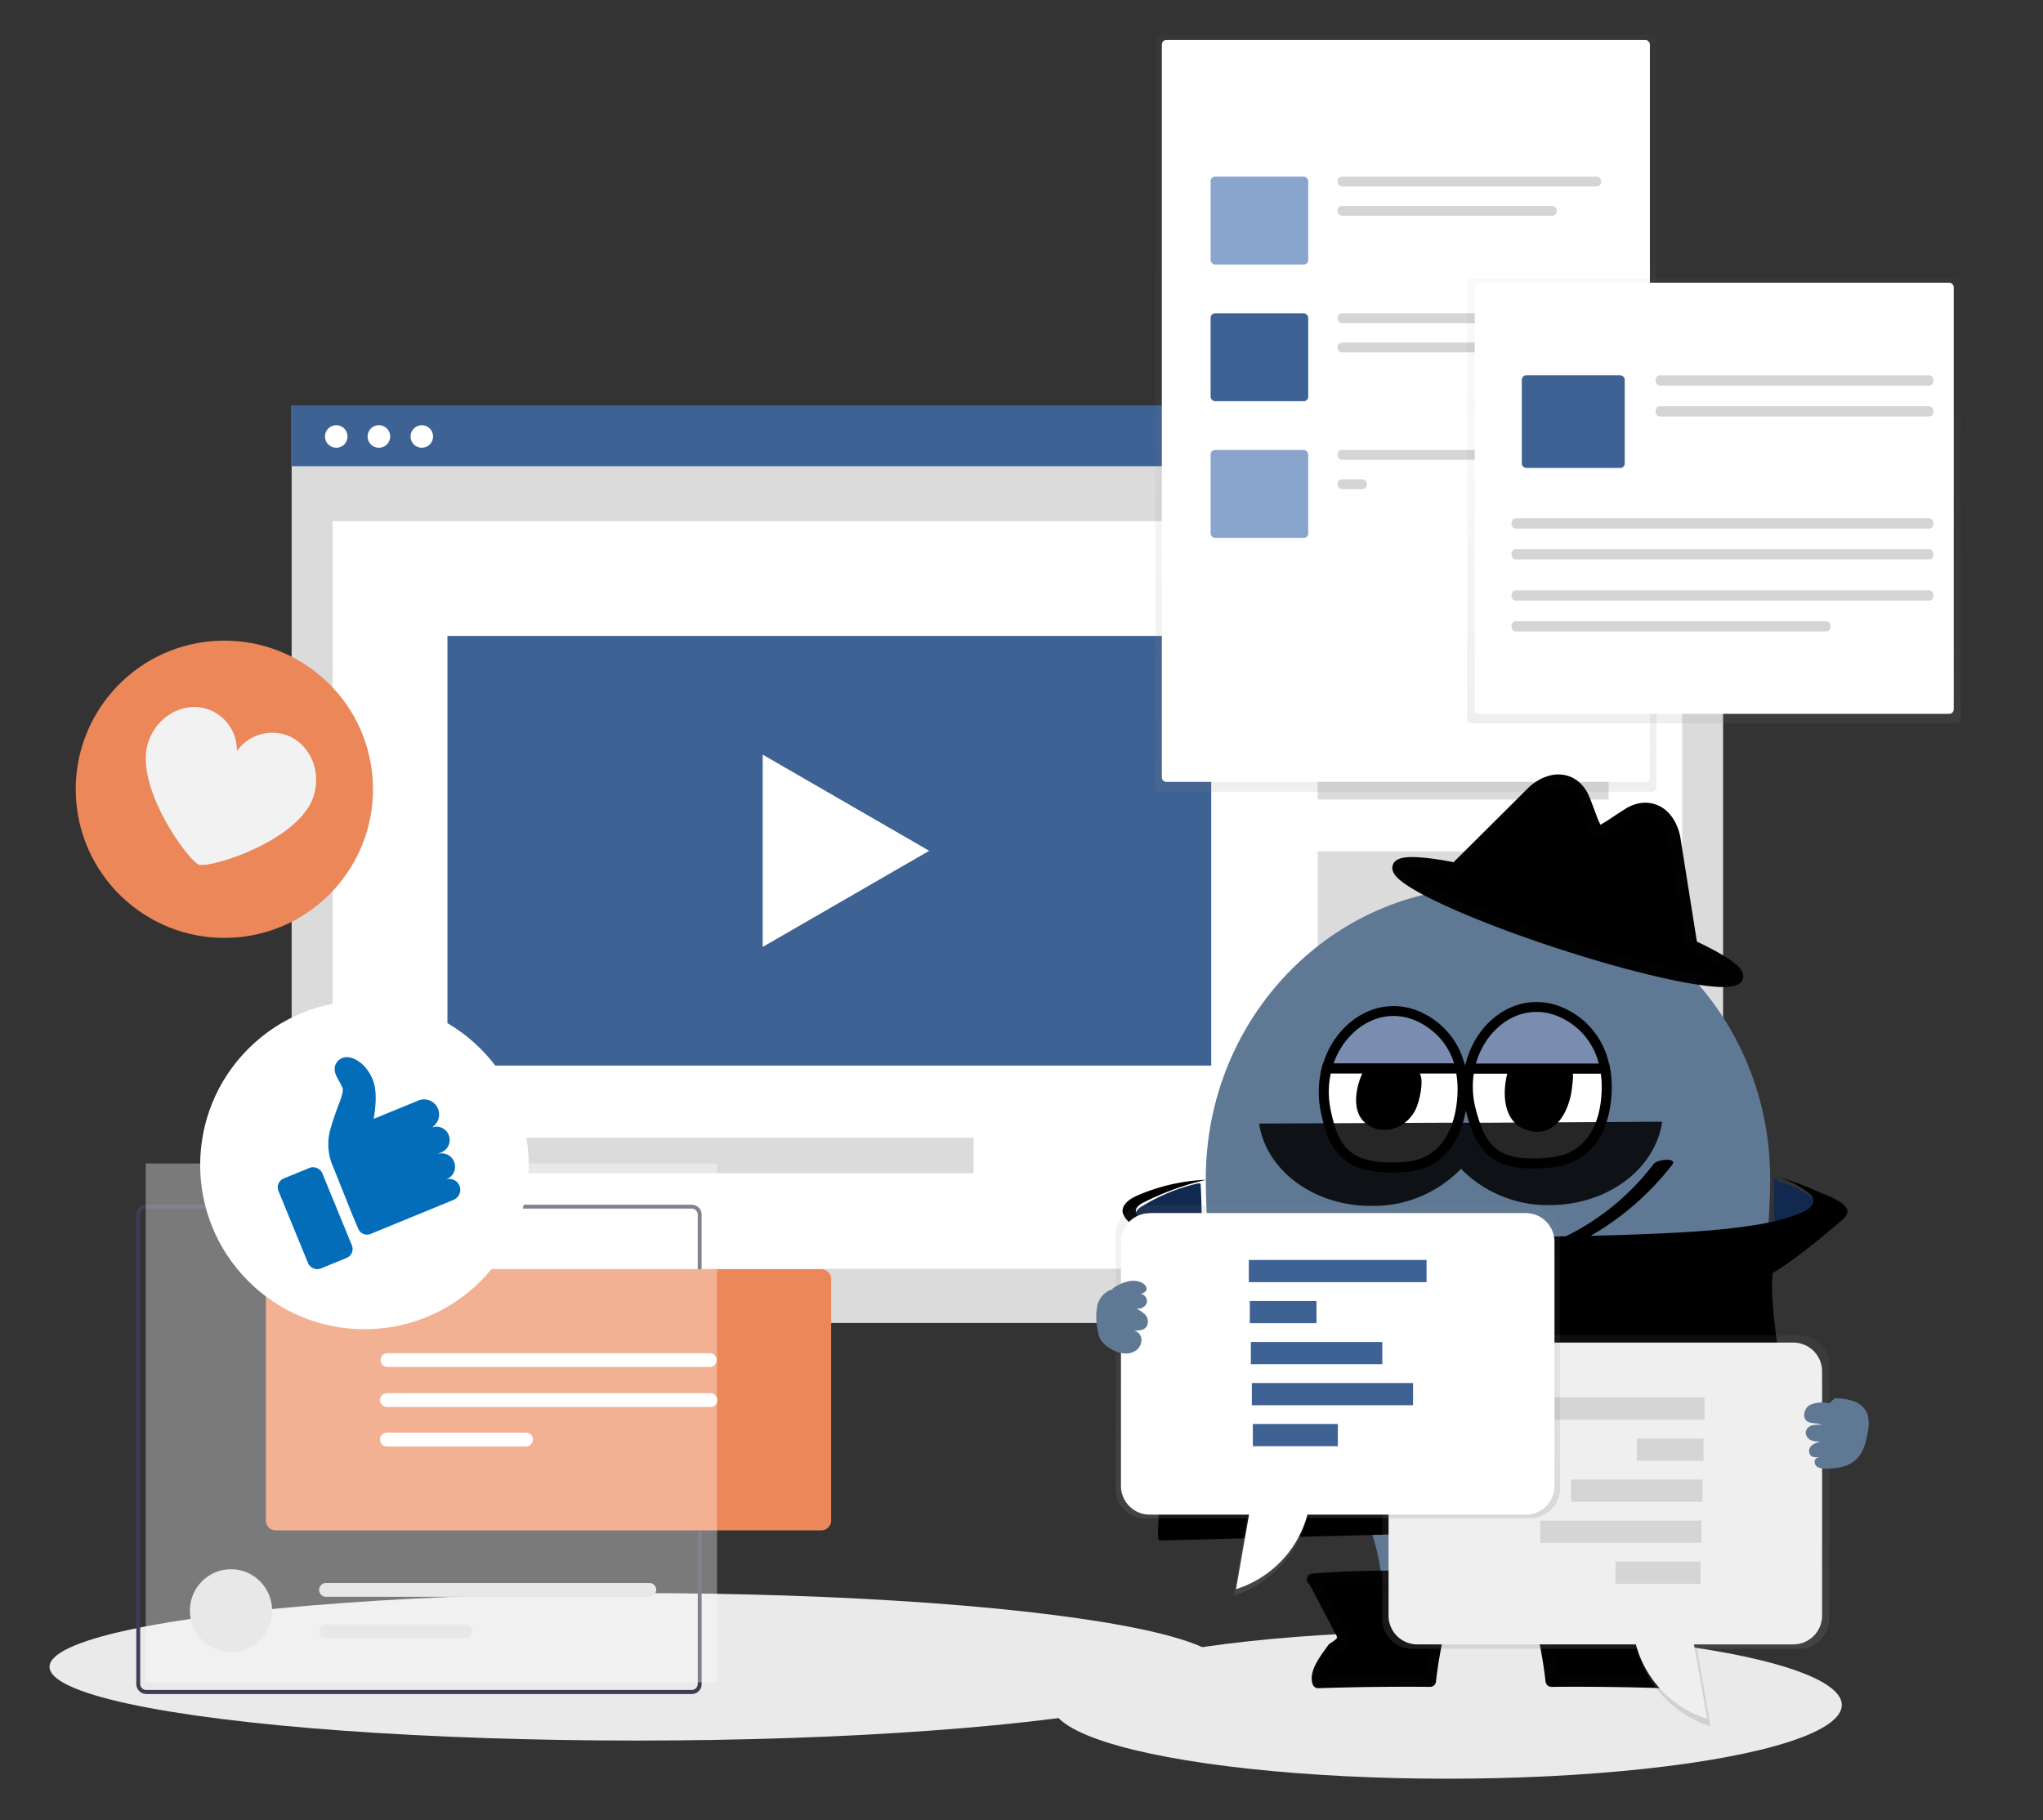 <svg xmlns="http://www.w3.org/2000/svg" xmlns:xlink="http://www.w3.org/1999/xlink" viewBox="0 0 411.26 366.39"><rect x="0" y="0" width="411.26" height="366.39" fill="#333333" stroke="none"/><defs><style>.cls-1{fill:#eaeaea;}.cls-2{fill:#dbdbdb;}.cls-19,.cls-3,.cls-7{fill:#fff;}.cls-4{fill:#3f6295;}.cls-5{fill:#3f3d56;}.cls-6{fill:#eb8758;}.cls-7{opacity:0.35;}.cls-8{opacity:0.5;}.cls-9{fill:url(#未命名漸層_20);}.cls-10{fill:#8aa5cd;}.cls-11{fill:#d5d5d5;}.cls-12{fill:url(#未命名漸層_20-2);}.cls-13{fill:#036db9;}.cls-14{fill:#f2f2f2;}.cls-15{fill:#12294f;}.cls-16{fill:#5f7995;}.cls-17{stroke:#020202;stroke-width:2.36px;}.cls-17,.cls-21{stroke-linecap:round;stroke-linejoin:round;}.cls-18{fill:#7a8db1;stroke-width:1.99px;}.cls-18,.cls-19{stroke:#000;stroke-miterlimit:10;}.cls-19{stroke-width:2.02px;}.cls-20{fill-opacity:0.85;}.cls-21{fill:none;stroke:#fff;stroke-width:0.53px;}.cls-22{fill:url(#未命名漸層_21);}.cls-23{fill:#efefef;}.cls-24{fill:url(#未命名漸層_21-2);}</style><linearGradient id="未命名漸層_20" x1="283.01" y1="-899.46" x2="283.01" y2="-747.03" gradientTransform="matrix(1, 0, 0, -1, 0, -740.1)" gradientUnits="userSpaceOnUse"><stop offset="0" stop-color="gray" stop-opacity="0.25"/><stop offset="0.54" stop-color="gray" stop-opacity="0.12"/><stop offset="1" stop-color="gray" stop-opacity="0.1"/></linearGradient><linearGradient id="未命名漸層_20-2" x1="345" y1="-885.71" x2="345" y2="-796.11" xlink:href="#未命名漸層_20"/><linearGradient id="未命名漸層_21" x1="488.73" y1="-1220.25" x2="488.73" y2="-1141.49" gradientTransform="matrix(1, 0, 0, -1, -165.5, -872.73)" gradientUnits="userSpaceOnUse"><stop offset="0.01" stop-color="gray" stop-opacity="0.25"/><stop offset="0.54" stop-color="gray" stop-opacity="0.12"/><stop offset="1" stop-color="gray" stop-opacity="0.1"/></linearGradient><linearGradient id="未命名漸層_21-2" x1="434.81" y1="-1194" x2="434.81" y2="-1115.35" xlink:href="#未命名漸層_21"/></defs><title>item-b</title><g id="OBJECTS"><ellipse class="cls-1" cx="128.13" cy="335.52" rx="118.16" ry="14.84"/><ellipse class="cls-1" cx="291.3" cy="343.2" rx="79.46" ry="14.84"/><rect class="cls-2" x="58.71" y="81.76" width="288.15" height="184.55"/><rect class="cls-3" x="66.95" y="104.91" width="271.67" height="150.48"/><rect class="cls-4" x="58.59" y="81.6" width="288.15" height="12.24"/><circle class="cls-3" cx="67.69" cy="87.86" r="2.27"/><path class="cls-3" d="M76.3,85.59A2.27,2.27,0,1,1,74,87.86,2.27,2.27,0,0,1,76.3,85.59Z"/><circle class="cls-3" cx="84.91" cy="87.86" r="2.27"/><rect class="cls-4" x="90.07" y="128.01" width="153.75" height="86.48"/><rect class="cls-2" x="265.27" y="128.01" width="58.55" height="32.93"/><rect class="cls-2" x="265.27" y="171.37" width="58.55" height="32.93"/><rect class="cls-2" x="265.27" y="214.72" width="58.55" height="32.93"/><rect class="cls-2" x="90.07" y="229.02" width="105.92" height="7.15"/><polygon class="cls-3" points="187.05 171.26 153.53 151.9 153.53 190.61 187.05 171.26 153.53 151.9 153.53 190.61 187.05 171.26"/><path class="cls-5" d="M139.24,341H29.44a2.05,2.05,0,0,1-2-2.05V244.5a2,2,0,0,1,2-2h109.8a2,2,0,0,1,2,2v94.44A2,2,0,0,1,139.24,341ZM29.44,243.28a1.21,1.21,0,0,0-1.22,1.22v94.44a1.22,1.22,0,0,0,1.22,1.23h109.8a1.23,1.23,0,0,0,1.22-1.23V244.5a1.22,1.22,0,0,0-1.22-1.22Z"/><ellipse class="cls-2" cx="46.5" cy="324.2" rx="8.28" ry="8.33"/><path class="cls-2" d="M65.63,318.64a1.39,1.39,0,0,0,0,2.78h65.08a1.39,1.39,0,0,0,0-2.78Z"/><path class="cls-2" d="M65.63,327a1.39,1.39,0,0,0,0,2.78h28a1.39,1.39,0,0,0,0-2.78h-28Z"/><path class="cls-6" d="M165.32,308.05H55.52a2,2,0,0,1-2-2.05V257.54a2,2,0,0,1,2-2.05h109.8a2,2,0,0,1,2,2.05V306A2,2,0,0,1,165.32,308.05Z"/><path class="cls-3" d="M77.89,272.39a1.39,1.39,0,0,0,0,2.77H143a1.39,1.39,0,0,0,0-2.77Z"/><path class="cls-3" d="M77.89,280.43a1.39,1.39,0,0,0,0,2.78H143a1.39,1.39,0,0,0,0-2.78Z"/><path class="cls-3" d="M77.89,288.38a1.39,1.39,0,0,0,0,2.78h28a1.39,1.39,0,0,0,0-2.78h-28Z"/><rect class="cls-7" x="29.34" y="234.2" width="115" height="104.44"/><g class="cls-8"><rect class="cls-9" x="232.59" y="6.93" width="100.84" height="152.43" rx="0.89" ry="0.89"/></g><rect class="cls-3" x="233.88" y="8.05" width="98.25" height="149.34" rx="0.89" ry="0.89"/><rect class="cls-10" x="243.7" y="35.56" width="19.65" height="17.69" rx="0.89" ry="0.89"/><rect class="cls-11" x="269.25" y="35.56" width="53.06" height="1.97" rx="0.88" ry="0.88"/><rect class="cls-11" x="269.25" y="41.45" width="44.11" height="1.97" rx="0.88" ry="0.88"/><rect class="cls-4" x="243.7" y="63.07" width="19.65" height="17.69" rx="0.89" ry="0.89"/><rect class="cls-11" x="269.25" y="63.07" width="53.06" height="1.97" rx="0.88" ry="0.88"/><rect class="cls-11" x="269.25" y="68.96" width="53.06" height="1.97" rx="0.88" ry="0.88"/><rect class="cls-10" x="243.7" y="90.58" width="19.65" height="17.69" rx="0.89" ry="0.89"/><rect class="cls-11" x="269.25" y="90.58" width="53.06" height="1.97" rx="0.88" ry="0.88"/><rect class="cls-11" x="269.25" y="96.48" width="5.9" height="1.97" rx="0.88" ry="0.88"/><g class="cls-8"><rect class="cls-12" x="295.34" y="56.01" width="99.33" height="89.6" rx="0.89" ry="0.89"/></g><rect class="cls-3" x="296.87" y="56.91" width="96.42" height="86.78" rx="0.89" ry="0.89"/><rect class="cls-4" x="306.34" y="75.55" width="20.72" height="18.65" rx="0.89" ry="0.89"/><rect class="cls-11" x="333.27" y="75.55" width="55.94" height="2.07" rx="0.89" ry="0.89"/><rect class="cls-11" x="333.27" y="81.77" width="55.94" height="2.07" rx="0.89" ry="0.89"/><rect class="cls-11" x="304.27" y="104.33" width="84.94" height="2.07" rx="0.89" ry="0.89"/><rect class="cls-11" x="304.27" y="110.54" width="84.94" height="2.07" rx="0.89" ry="0.89"/><rect class="cls-11" x="304.27" y="118.83" width="84.94" height="2.07" rx="0.89" ry="0.89"/><rect class="cls-11" x="304.27" y="125.04" width="64.22" height="2.07" rx="0.89" ry="0.89"/><circle class="cls-3" cx="73.36" cy="234.49" r="33.07" transform="translate(-144.32 120.56) rotate(-45)"/><rect class="cls-13" x="58.7" y="235.4" width="9.52" height="19.6" rx="1.92" ry="1.92" transform="translate(-88.31 42.43) rotate(-22.3)"/><path class="cls-13" d="M86.84,227l-.32.13a3,3,0,1,0-2.3-5.6l-9,3.69c.39-2.2.75-5.61-.18-7.88-1.48-3.6-4.28-4.8-5.66-4.5a2.4,2.4,0,0,0-2,2.61c.08,1.24,1.58,3,1.63,3.87.07,1.3-1.29,3.63-2.56,8.18a11.2,11.2,0,0,0,.69,7.56l2,5,2,5,1,2.32a1.89,1.89,0,0,0,2.46,1l16.69-6.85a2.19,2.19,0,0,0-1.66-4.06l.28-.12a2.69,2.69,0,1,0-2-5l.92-.38a2.69,2.69,0,1,0-2-5Z"/><circle class="cls-6" cx="45.15" cy="158.87" r="29.92" transform="translate(-10.66 3.43) rotate(-3.89)"/><path class="cls-14" d="M63.09,160.36c1.84-5.57-1.15-11-5.53-12.42a8.73,8.73,0,0,0-9.88,3.24,8.7,8.7,0,0,0-6-8.47c-4.39-1.45-10,1.12-11.84,6.69-2.78,8.45,7,22.39,9.85,24.46l.17.11.25.13h0a1,1,0,0,0,.28,0h.2C44.16,174.21,60.31,168.81,63.09,160.36Z"/></g><g id="DESIGNED_BY_FREEPIK" data-name="DESIGNED BY FREEPIK"><path class="cls-15" d="M357.11,237v10.29a.61.61,0,0,0,.08.38.6.6,0,0,0,.45.15,19.81,19.81,0,0,0,3.69-.19,7.46,7.46,0,0,0,3.36-1.16,3.36,3.36,0,0,0,1.5-3.07,4.59,4.59,0,0,0-2.24-2.87,18.68,18.68,0,0,0-5.78-2.63"/><path class="cls-15" d="M241.23,238.19A37.13,37.13,0,0,0,230,242.75a3.07,3.07,0,0,0-1.42,1.45.83.83,0,0,0,0,.64,1.17,1.17,0,0,0,.75.47l12.56,3.76c.06-3.6,0-7.21-.21-10.81"/><path class="cls-16" d="M274.59,304.63a43,43,0,0,1,3.65,14.57,6.23,6.23,0,0,0,.51,2.54,2,2,0,0,0,2.12,1.13c2.79-6.09,5.64-12.51,5.14-19.19"/><path class="cls-16" d="M325.58,303a15.13,15.13,0,0,0-4.4,8.42,37.57,37.57,0,0,0-.2,9.11,2,2,0,0,1-2.56.42,3.88,3.88,0,0,1-1.47-2c-2.5-5.87-4.87-12.33-2.53-18.6"/><path class="cls-16" d="M242.73,237.23c0-32.4,25.44-58.66,56.81-58.66s56.8,26.26,56.8,58.66-12.62,59-56.8,58.65C253.33,295.54,242.73,269.62,242.73,237.23Z"/><path class="cls-17" d="M340.52,190.33l-3.46-21.79v0a9.52,9.52,0,0,0-.69-2.09,7.47,7.47,0,0,0-1.15-1.81,5.41,5.41,0,0,0-2.42-1.63,5.22,5.22,0,0,0-2.52-.17,6.73,6.73,0,0,0-2.37.92c-1.91,1.17-3.56,2.39-4.83,3.09a6.49,6.49,0,0,1-1.39.62,3.77,3.77,0,0,1-.37-.54,18.46,18.46,0,0,1-1.12-2.55c-.41-1.07-.84-2.3-1.37-3.57a6.81,6.81,0,0,0-1.37-2.14,5.19,5.19,0,0,0-2.13-1.35,5.47,5.47,0,0,0-2.93-.1,8,8,0,0,0-2.7,1.22,8.31,8.31,0,0,0-1.08.85l0,0L293,174.83c-6.72-1.33-11.11-1.54-11.51-.33-.77,2.37,13.88,9.26,32.72,15.39s34.74,9.18,35.51,6.81C350.1,195.51,346.55,193.16,340.52,190.33Z"/><path class="cls-18" d="M267.09,215.08H294a14.67,14.67,0,0,0-4.8-8.15C280.26,199.41,269.7,205.27,267.09,215.08Z"/><path class="cls-19" d="M266.88,223.64c1.66,8,4.33,12,15.8,11.27,8.67-.55,11.59-8.23,11.74-15.23a19.1,19.1,0,0,0-.44-4.6H267.09A18.62,18.62,0,0,0,266.88,223.64Z"/><path class="cls-19" d="M295.84,215.08a18.51,18.51,0,0,0,.25,8.41c2.05,7.88,4.92,11.77,16.34,10.47,8.63-1,11.16-8.8,11-15.8a18.61,18.61,0,0,0-.34-3.08Z"/><path class="cls-18" d="M317.52,205.69c-9.32-7.1-19.63-.62-21.68,9.39h27.22A15,15,0,0,0,317.52,205.69Z"/><path d="M275.81,214.71a13.29,13.29,0,0,0-1.84,4.92,7.31,7.31,0,0,0,1,5.07,5.08,5.08,0,0,0,4.48,2.32,5.76,5.76,0,0,0,4.5-3.53,14.62,14.62,0,0,0,1-5.88,2.28,2.28,0,0,0-.58-1.86Z"/><path d="M274.81,214.89c-2.12,3.82-3.41,10.42,2,12.26,3.22,1.1,6.78-.89,8.17-3.84.74-1.57,1.74-5.7.8-7.31-.46-.79-1-.7-1.83-.8l-7.49-.91c-.45-.06-2.32.72-1.31.84l4.52.55c1.07.13,3.57,0,4.08.86.84,1.41.06,4.58-.34,5.92-.73,2.44-3.08,5.16-5.83,3.47-4.12-2.53-2.66-8-.77-11.4C277,214.26,275.1,214.37,274.81,214.89Z"/><path d="M304.59,215.51a17.54,17.54,0,0,0-.62,2.55,9.35,9.35,0,0,0,1,6.35,5.4,5.4,0,0,0,5.56,2.6,5.45,5.45,0,0,0,3.25-2.46,10.9,10.9,0,0,0,1.4-3.92,19.11,19.11,0,0,0,.3-4.89c0-.35-.23-.81-.55-.69l-11,.43"/><path d="M303.56,215.61c-1.3,4.42-1.05,10.93,4.57,12.07,5.32,1.09,7.85-4.41,8.32-8.77.15-1.5.75-4.26-1.29-4.54a17.46,17.46,0,0,0-2.7.1l-8.4.32c-1.1.05-1.6,1.42-.21,1.37l4.32-.17,3.66-.14a9.1,9.1,0,0,1,2.49-.1c.12,0,.37-.08.47,0-.3-.2-.35,2.9-.39,3.36-.28,2.7-.87,5.66-3.56,6.81s-5-1.16-5.7-3.76a12.26,12.26,0,0,1,.47-6.73c.26-.88-1.81-.63-2.05.19Z"/><path class="cls-20" d="M298.6,226l-9.14,0-36,.16c1.39,9.39,11,16.64,22.64,16.58a24.46,24.46,0,0,0,18-7.47,24.48,24.48,0,0,0,18,7.31c11.63-.06,21.18-7.38,22.49-16.79Z"/><path d="M242.47,259.81a4.14,4.14,0,0,1-.27,2.32c-.17.54-.35,1.08-.53,1.62a136.93,136.93,0,0,0,20.62,10.15c11.09,4.09,23,5.19,34.72,4.85a164.68,164.68,0,0,0,35.48-4.93,173.67,173.67,0,0,0,16.71-5.05c2.32-.84,5-1.65,7.49-2.81-.45-1-.9-2.06-1.33-3.1s-.15-2.19-.48-3.36a2.55,2.55,0,0,1-.18-1.15c.25-1.32,2.29-2.11,3.29-2.78,1.47-1,2.92-2,4.33-3.09,2.84-2.13,5.58-4.4,8.27-6.71a3.85,3.85,0,0,0,1.23-1.5c.73-2.12-4.45-3.77-5.85-4.41a58.17,58.17,0,0,0-8.61-3.11,20.11,20.11,0,0,1,6.63,3.3,2.58,2.58,0,0,1,1,1.2c.38,1.23-1,2.26-2.17,2.76-4.61,2-9.63,2.67-14.59,3.26-21.05,2.48-81.16,1.67-81.16,1.67q-18-1-35.94-3.41c-1.1-.15-2.51-.64-2.49-1.75,0-.82.83-1.36,1.56-1.73a56,56,0,0,1,12.6-4.57,38.64,38.64,0,0,0-13.95,3.21c-1.45.64-3.1,1.8-2.85,3.37a3.9,3.9,0,0,0,1.5,2.08L241,257.89A4.19,4.19,0,0,1,242.47,259.81Z"/><path d="M268.36,272l88.47-15.71c-1.25,12.87,8.56,50.35,8.56,50.35l-132,3.45c-1.14-.27,1.59-21.13,1.8-22.72A151.62,151.62,0,0,1,241,257.89"/><path class="cls-17" d="M264.25,317.91l.53.69q2.57,4.89,5.14,9.78a2.54,2.54,0,0,1,.41,1.34c-.06.75-.75,1.28-1.37,1.7l-.6.4c-1.55,2.14-3.68,4.86-3,6.82q11.26-.37,22.53-.27a90.13,90.13,0,0,1,4.87-20.67A215.29,215.29,0,0,0,264.25,317.91Z"/><path class="cls-17" d="M335.94,317.91l-.52.69-5.14,9.78a2.54,2.54,0,0,0-.41,1.34c.06.75.74,1.28,1.37,1.7l.6.4c1.55,2.14,3.67,4.86,3,6.82q-11.26-.37-22.54-.27a90.63,90.63,0,0,0-4.86-20.67A215.12,215.12,0,0,1,335.94,317.91Z"/><circle class="cls-15" cx="296.7" cy="272.24" r="3.13"/><circle class="cls-15" cx="297.4" cy="285.33" r="3.13"/><path class="cls-21" d="M238.08,270.8l-2.76,9.85"/><path d="M332.84,234.35a49.66,49.66,0,0,1-41.72,19.54c-1.56-.07-4.32,2.19-1.58,2.32a56.32,56.32,0,0,0,47.09-21.77c1.1-1.44-3-1.15-3.79-.09Z"/><polygon class="cls-16" points="296.41 261.16 291.87 254.28 287.33 247.4 296.41 247.4 305.49 247.4 300.95 254.28 296.41 261.16"/><path class="cls-22" d="M362.24,268.76h-71.3a12.74,12.74,0,0,0-12.69,12.8v44.32a6,6,0,0,0,6,6H329.5a22.41,22.41,0,0,0,14.81,15.61l-2.68-15.61h20.61a6,6,0,0,0,6-6h0v-51.1a6,6,0,0,0-6-6Z"/><path class="cls-23" d="M361,270.25H291.83a12.31,12.31,0,0,0-12.31,12.31v42.61A5.78,5.78,0,0,0,285.3,331h44a21.62,21.62,0,0,0,14.38,15L341,331h20a5.79,5.79,0,0,0,5.79-5.79h0V276A5.79,5.79,0,0,0,361,270.25Z"/><rect class="cls-11" x="307.35" y="281.31" width="35.78" height="4.47"/><rect class="cls-11" x="329.51" y="289.57" width="13.42" height="4.47"/><rect class="cls-11" x="316.26" y="297.82" width="26.46" height="4.47"/><rect class="cls-11" x="310.07" y="306.08" width="32.44" height="4.47"/><rect class="cls-11" x="325.21" y="314.33" width="17.11" height="4.47"/><path class="cls-24" d="M230.52,242.61H308.1a6,6,0,0,1,5.93,6v51a6,6,0,0,1-5.93,6h-45a22.37,22.37,0,0,1-14.73,15.59L251,305.68H230.53a6,6,0,0,1-5.93-6v-51A6,6,0,0,1,230.52,242.61Z"/><path class="cls-3" d="M231.41,244.18h75.73a5.78,5.78,0,0,1,5.78,5.78V299.1a5.78,5.78,0,0,1-5.78,5.78H263.19a21.62,21.62,0,0,1-14.37,15l2.61-15h-20a5.78,5.78,0,0,1-5.78-5.78V250a5.77,5.77,0,0,1,5.78-5.79Z"/><rect class="cls-4" x="251.39" y="253.62" width="35.78" height="4.47"/><rect class="cls-4" x="251.59" y="261.88" width="13.42" height="4.47"/><rect class="cls-4" x="251.8" y="270.13" width="26.46" height="4.47"/><rect class="cls-4" x="252" y="278.39" width="32.45" height="4.47"/><rect class="cls-4" x="252.2" y="286.64" width="17.11" height="4.47"/><path class="cls-16" d="M368.21,282.49a6,6,0,0,0-3.86.31c-1.14.65-1.65,2.48-.59,3.27.83.62,2.07.26,3,.77a5.17,5.17,0,0,0-2,.08,1.7,1.7,0,0,0-1.27,1.36,1.74,1.74,0,0,0,1.17,1.66,5.07,5.07,0,0,0,2.16.2,4.31,4.31,0,0,0-2.1.8,1.47,1.47,0,0,0-.27,2c.69.72,1.91.17,2.88.41-.77-.12-1.76-.12-2,.6a1.18,1.18,0,0,0,.57,1.36,3.09,3.09,0,0,0,1.56.32c2.18,0,4.53-.32,6.12-1.8s2.09-3.64,2.42-5.72a6.75,6.75,0,0,0-.19-3.76A4.7,4.7,0,0,0,373,282a11.16,11.16,0,0,0-3.68-.53"/><path class="cls-16" d="M224.9,259.53c-1.75-.24-3.37,1.23-3.92,2.91a11.53,11.53,0,0,0,0,5.26,5.93,5.93,0,0,0,.38,1.6,4.84,4.84,0,0,0,1.8,1.93c1.57,1.07,3.72,1.72,5.33.72a2.64,2.64,0,0,0,1.29-2.42,2,2,0,0,0-1.92-1.77c1.05.12,2.33.15,2.94-.72a2.06,2.06,0,0,0-.32-2.46,6,6,0,0,0-2.26-1.37,1.9,1.9,0,0,0,2.57-.8,1.5,1.5,0,0,0-1.49-2,1.62,1.62,0,0,0,1.4-.58c.37-.65-.28-1.42-1-1.71-1.93-.81-4.16.13-5.87,1.34"/></g></svg>